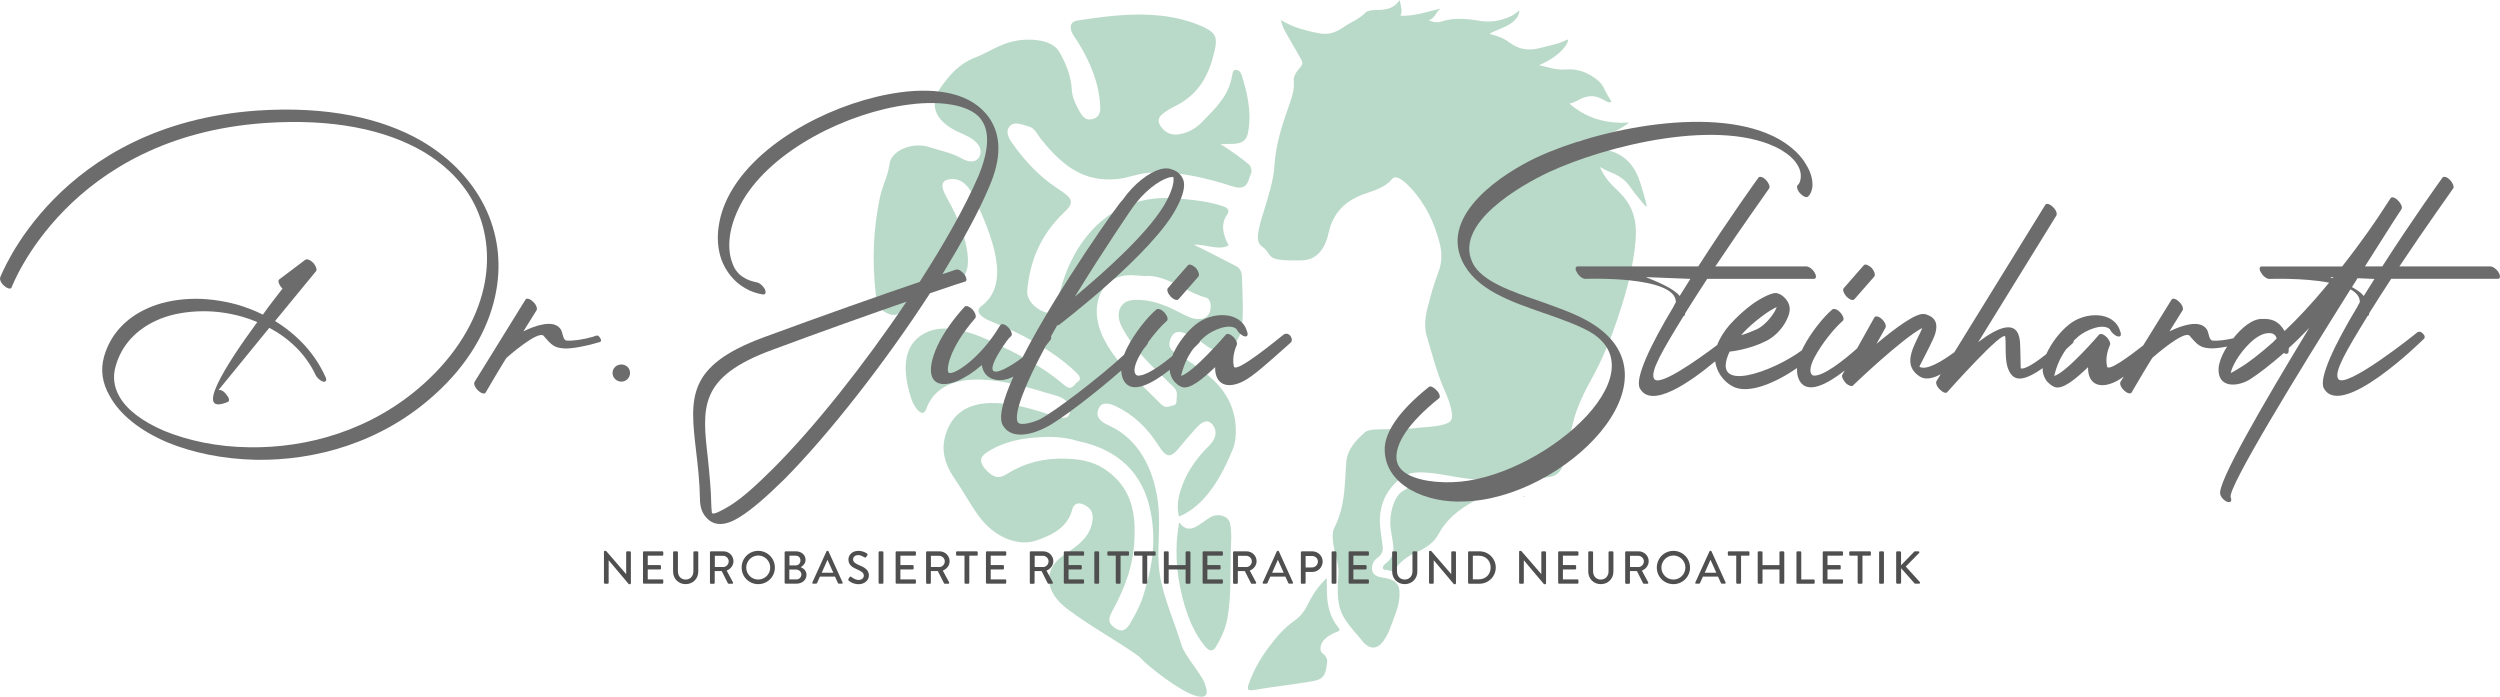 <?xml version="1.0" encoding="UTF-8"?>
<!-- Generator: Adobe Illustrator 28.0.0, SVG Export Plug-In . SVG Version: 6.00 Build 0)  -->
<svg xmlns="http://www.w3.org/2000/svg" xmlns:xlink="http://www.w3.org/1999/xlink" version="1.1" id="Ebene_1" x="0px" y="0px" viewBox="0 0 4252 1184.7" style="enable-background:new 0 0 4252 1184.7;" xml:space="preserve">
<style type="text/css">
	.st0{fill:#BADAC9;}
	.st1{fill:#6C6C6C;}
	.st2{fill:#504F4F;}
</style>
<g>
	<g>
		<g>
			<g>
				<path class="st0" d="M2075.8,245.2c9.1-0.4,15.4-0.3,21.3-0.5c12.5-0.5,22-4.1,24.9-16.2c6.2-25.9,3-57.5-7.4-91.6      c-2-6.4-3-15.5-10.4-17.8c-6.1-2-7.8,4-8.6,9.2c-5.6,34.5-27.3,54.6-50.4,78.5c-9.4,9.7-21.6,18.1-37.6,21.2      c-11.6,2.3-23.8,0.4-32.9-12.4c-9.4-13.2-0.8-19.6,7.3-25.4c4.2-3,8.7-5.8,13.4-8c44.7-21.1,61.4-56,70.6-96.7      c5.5-24.7,1-32.2-31.3-44.7c-66.8-25.8-143.7-14.8-202.3-5.9c-11.3,1.7-13.5,9.8-9.6,19.5c2.4,5.8,6.9,11.4,10.6,17.3      c20.9,33.7,36.4,70.6,37.9,111.2c0.5,13.7-6.6,19.2-17,20.2c-10.8,1.1-15.9-9.2-20.9-18.7c-5.6-10.6-10-20.7-10.5-31.9      c-1-22.6-9.7-43.9-20.7-63.4c-8.4-15.1-28.3-21.9-53.6-21.7c-41.1,0.4-62.6,20.1-90.6,30.7c-26,9.9-42.7,29-57.5,49.9      c-20.4,28.7-12.3,56.9,29.3,76.4c5.9,2.8,12.1,5.2,17.9,8.4c14.5,8,23.3,19.1,19,31.3c-4.2,12-16.8,13.5-31.5,5.2      c-18.1-10.2-36.5-13-54.2-19c-28.8-9.8-65.3,5.9-68,28c-2.5,20.6-12.2,37.6-16.3,56.7c-11.5,54.6-13.6,108.5-7.3,164      c1.4,12.6,1.9,25.4,19.2,33.6c17.5,8.4,22.1-2.1,30-9.6c17.8-16.8,39.6-30.4,71-35.4c25.5-4.1,37.8-20.9,36.6-47.5      c-1.5-32.1-15.3-67.3-34.4-101.2c-8.8-15.7-15.1-30,1.2-33.7c18-4.1,33.2,7.9,42.5,27.6c34.7,73.9,63.8,150.7,13.3,188.1      c-9.5,7-4.3,17.3,16.3,25.5c14.1,5.6,28.4,11.8,42.2,18.5c42.6,20.7,78.6,44.7,103.7,69.2c6.9,6.8,7.7,11.8,1.6,15.6      c-6.2,3.8-9.2,16.8-22.9,4.9c-33.3-28.9-76.5-52.1-126.5-75.3c-43.6-20.2-79.5-25.4-103.4-15.8c-41.8,16.7-47.8,58.7-30.1,114      c3,9.4,9.1,19.6,15.3,23.4c8.3,5,9.7-4.9,12.2-10.4c27.2-59.7,109.1-51.8,199.9-23.1c17.9,5.7,41.3,7.6,42.6,29.4      c1.2,21.8-21.5,12.9-39.4,6.8c-82.1-27.6-147.7-28.2-169.7,28.9c-9,23.2-9.6,49,13.4,82.2c14,20.2,25.5,41.9,39.6,61.6      c29,40.4,70.1,52.2,96.9,43.6c30.8-9.9,55.7-24.2,63-53c2.4-9.6,9.4-13.8,20.6-8.3c11.2,5.4,15.4,13.5,14.2,25      c-3.3,30.6-26.2,44.8-50.4,61.5c-33.6,23.3-31.7,61.2,7.1,90.4c41.5,31.2,81.1,51.9,119.5,79c5.1,3.6,9.5,9.2,14.3,13.4      c22.9,19.9,71.5,56.7,93.7,57.1c10.5,0.2,12.9-6.6,5.9-24.2c-6.1-15.3-33.6-46.5-38.6-62.8c-15.5-50.7-36.6-93-39.2-139.6      c-2-36.6,3.9-70.7-1.8-109c-7.6-51.1-30.9-102.2-82.7-125.7c-14.7-6.7-23.1-14.5-17.9-28.1c5-12.9,18.1-10,29.3-4.8      c29.9,14.1,53.6,36.6,72.3,66.1c13.8,21.7,20.7,23,35.7,4.7c9.3-11.3,19-22.8,29.4-34.1c8.2-9,19.3-16.9,28.3-4.1      c8.1,11.4,4,23.9-6.4,34.2c-20.2,20-36.5,42-46.1,68.3c-5.6,15.5-10.3,31.2-5.6,52.6c41.8-17,69.9-61.4,91.4-113.8      c4.5-10.9,5.9-24.5,5.4-36.2c-1.7-36.9-17.7-64.7-43.9-87.3c-19.3-16.5-39.5-29.6-60.8-42.4c-9.4-5.6-9.7-14.4-6.3-22.9      c3.4-8.4,9.3-13.5,19.9-10.6c16.6,4.6,29.7,14.5,43,24.1c22.7,16.3,48.9,3,56.9-25.5c5.2-18.5,2.4-69.4,1.5-95.1      c-0.3-7-4-13.4-9.7-16.2c0,0-0.1,0-0.1,0c-21.4-10.6-44.8-23.5-72-36.4c21.6-1.1,41.5,10.5,59.3,1.1c-9.9-18.1-14-36.6-2.5-52.4      c4-5.4,2.5-10.8-6-13.8c-23.9-8.4-52.1-11.4-79.6-13.7c-113.6-9.7-183.6,73.5-203.6,180c-2.5,13.1-11,19.4-27.6,10.6      c-14.3-7.7-24.5-20.1-23.3-33.8c4.6-50.3,22.2-94.1,62.1-132.3c18.1-17.3,17-23.5-9.7-40.8c-32.2-20.9-57.6-48.7-78.5-78.5      c-7.6-10.8-10.9-21.5-2.5-29.1c8-7.3,21-1.2,31.6,1.7c9.9,2.7,13.8,13,19.7,20.4c41.4,52.1,77.2,73,128.2,69.1      c18.4-1.4,34.7-8.8,53.2-10.6c44-4.3,89.6,6.5,126.4,17c21.5,6.1,40.6,17.6,46.9-7.8c0.1-0.6,2-5.2,3.4-8.9      c1.4-3.7,0.3-10.2-2.8-13.9c-0.1-0.2-0.2-0.3-0.3-0.3C2112,269.4,2095.5,257.4,2075.8,245.2z M1957,870.4      c10.9,56.2,0.5,100.7-12.7,143.3c-5.2,16.9-13.3,31.4-22.2,46.6c-5.7,9.6-12.8,17.2-26.7,7.2c-13.1-9.4-9-18.3-2.8-29.7      c21.9-40.4,35.8-77.8,37.1-126c1.1-40-5.4-77.4-40.9-106.6c-22.7-18.7-45.9-24-74.8-25.1c-38.5-1.5-71.8,7.6-99.5,24.9      c-10.1,6.4-20.4,12.1-36.6-4.9c-15.7-16.4-8.7-24.6,0.7-30.8c20-13.3,44.6-21.1,72.3-24.2c27.6-3.1,56.3-3.4,82.6,5.1      C1901.4,764.3,1944.2,804.3,1957,870.4z M1928.3,468.2c4.8,0.3,9.7,0.7,17.8,1.3c37-3.5,69.8,27.4,104.5,36.5      c7.7,2,9.3,11,8.2,19.5c-1.5,10.6-7.5,16-16.8,17c-13.3,1.4-24.9-5.4-36.8-11.6c-24.2-12.6-50.1-22.7-78-20.7      c-22.8,1.6-30.9,23.3-19.3,45.5c21.8,41.8,52.3,67.3,81.7,96.4c5.9,5.9,13.4,10.3,11.9,21.5c-0.9,6.5,1.5,15.1-6.8,16.2      c-6.2,0.8-11.8,5.7-19.8-2.2c-23-22.8-45.8-44.8-67.4-67.9c-12.1-13-22.2-27.6-30.8-44.9      C1850.3,521.7,1871.2,464.6,1928.3,468.2z"></path>
				<path class="st0" d="M2090.9,886.9c-5-11-21.4-13.9-32.7-7c-7.1,4.3-13.4,9.4-20,13.6c-10.6,6.7-21.1,9.9-32.8-5      c-7.2,41.7-5.9,82.3,5.8,128.1c7.7,30.3,19.4,60.4,38.8,83.4c6.9,8.1,13.1,8.4,18.1,0c8.3-14,16.1-29.7,19.4-48      c6.7-37.3,4.8-74.5,5.8-111.8C2093.6,928.9,2095.9,897.9,2090.9,886.9z"></path>
			</g>
		</g>
	</g>
	<g>
		<g>
			<g>
				<path class="st0" d="M2594,845.2c-0.4-0.4-0.7-0.9-1.1-1.3c-1.3,0-2.7,0-4.1,0C2590.2,844.4,2591.9,845,2594,845.2z"></path>
				<path class="st0" d="M2308.8,1106c0,0.1,0,0.3,0,0.4c0.2,0,0.3,0,0.4,0c0-0.1,0-0.2-0.1-0.4      C2309,1106.1,2308.9,1106,2308.8,1106z"></path>
				<path class="st0" d="M2178.4,34.1c11,6.4,21.8,11.4,33.6,14.9c10.8,3.2,22,5.9,33.6,7.9c14.3,2.5,27.3-2.2,38.5-10.1      c12.4-8.8,27.3-13.9,37.9-25c3.6-3.8,9.3-4.2,14.6-4.7c1.1-0.1,2.2-0.2,3.3-0.2c16.2,0.2,31.2-1.8,40.5-16.9      c2.5,10.2,5.2,18.7,1.5,26.8c24.9,0.9,46.4-7.3,68.6-12.3c-8.5,5-9.3,17.2-20.7,19.8c7.9,3.8,15.4,4.5,21.8,2.3      c20.1-6.7,41.9-5.1,65-1.2c18.1,3,36.6,0.5,54.3-8.5c4.6-2.3,8.7-5.6,13.5-9.1c-0.7,8.1-4.9,14.1-11.1,19.3      c-7.6,6.4-16.7,9.8-25.4,13.5c-4.8,2-9.7,3.8-14.6,7c3.5,1,6.4,1.8,9.3,2.6c9.4,2.7,17.8,6.8,25,12.2      c14.7,11.1,31.1,14.7,51.3,9.3c15.1-4.1,30.2-6.3,45.4-13.7c3.3-1.6,3.2-0.1,2.3,2.6c-2.1,5.8-6,10.7-10.4,15.2      c-9.3,9.5-19.9,16.2-31,21.6c-2,1-4.1,2-7.3,3.5c15.6,3.5,29.1,8.6,44.7,7.3c23.3-1.9,40.1,6.5,55,18.5c4.6,3.7,8.2,8.3,10.8,14      c3.5,7.7,7.9,14.7,12.3,21.9c-3,2.2-5,1.6-6.8,0.7c-4.6-2.3-9-4.8-13.7-6.9c-10.4-4.5-22.1-3.7-34.9,3.4c-4.8,2.7-9.6,5-16,6.5      c28.5,24.2,60.4,34.5,101.7,32.1c-29.6,22.6-58.3,27.9-87.3,31.4c0.7,3.5,3.3,4.2,5.6,5.2c9.1,3.8,19.3,4.8,29,7.1      c8.4,2,17.3,3.3,25.4,6.2c22.9,8.2,38.1,26.5,46.2,52.9c3.9,12.9,8.1,25.8,11.1,39.9c-3.1-0.6-4.4-2.7-5.9-4.5      c-8-9.9-16.2-19.3-23.1-29.5c-9.1-13.3-21.9-20-35.4-25.3c-5-2-9.7-4.4-15.3-7.8c3.6,9.2,8.2,15.9,13.2,22.4      c5.9,7.7,13.2,14,20.1,20.9c12.3,12.4,22.1,27.3,25.9,47.3c3.2,17.4,1.6,35.1-0.7,52.7c-5.6,41.8-17,80.2-29.6,117.4      c-11.7,34.6-25.8,68.4-44.2,101.6c-9.1,16.4-17.8,33.5-24.3,51.8c-7.2,20.4-11.2,42-15.8,62.8c-2.4,10.6-4.2,21.3-7.9,31.4      c-4.3,11.6-11.9,17.2-23.3,19.1c-39.7,6.6-80.8,6.3-126.7,3.7c-20.3-1.1-40.2-5.8-61.3-8.9c-11.6-1.7-23.4-3.1-35.2-2.7      c-11.8,0.4-21.6,3.7-29.7,10.2c-27.7,22.3-37.7,51.3-34.3,84.1c1.1,10.5,3,21,4.2,31.4c0.9,7.5-1.3,14.1-8.5,19.2      c-7.3,5.2-10.2,12.1-9.5,20.1c0.6,7.1,5.3,11.3,14.4,13.2c2.3,0.5,4.5,0.8,6.8,1.2c16,2.5,24.2,9.4,25.2,21.2      c1.6,17.7-4.2,34.3-10.8,51.3c-3.6,9.2-6.5,18.8-11.9,27.9c-2.6,4.5-5.5,8.9-9.6,12.7c-7.1,6.7-15.6,7.1-23.6,1.2      c-1.4-1-2.9-2-3.9-3.2c-11.7-14.4-25.2-28.1-34.5-43.7c-9.3-15.5-10.5-32.1-10.6-48.7c-0.1-15.1,3.1-30-0.6-45.2      c-2.9-12-6.5-24-7.5-36.2c-0.6-7.8-1.3-15.5,2.3-22.5c13.5-26,17-54.2,18.6-83.9c0.5-9.2,1-18.5,1.7-27.8      c1.7-21,15.2-36,30.9-50c4.9-4.4,12.2-5.3,19.4-5.6c23-0.8,46.1,0.1,67.9-2.4c15.6-1.8,31.4-1.9,45.8-5.5c3.1-0.8,6.1-2,8.9-3.3      c5.7-2.7,7.8-7.7,6.9-15c-1.6-14-6.8-27.5-12.8-41c-13.1-29.1-22.1-65.2-29.7-90.1c-5.7-18.5-2.6-36.7,2.2-54.5      c4.9-18.7,10-37.2,16.9-54.9c6.5-16.6,6.8-33,2.5-50c-8.9-34.4-23.5-66.6-49.8-94.6c-5.7-6-11.5-11.9-19.3-15.8      c-4.4-2.2-8.8-2.6-11.8,1.1c-12,14.5-30.5,19.6-48.4,25.9c-32,11.4-51.9,32.7-59.1,63.6c-2.3,10.1-5.1,20.1-11,29.1      c-8,12.3-19.3,19.5-35.2,19.8c-13.7,0.2-27.3,0.5-40.4-1.5c-6.9-1-12.2-4-15.7-9.5c-2.9-4.5-6-8.8-10.5-11.8      c-7.5-5-8.6-12.4-7.8-20.7c1.4-13.7,5.9-27.1,10-40.4c7.8-25.9,16.5-52,18.1-78.5c2.2-36.8,14.3-71.8,26.7-106.9      c4-11.5,7.1-23,6-35.1c-0.8-8.2,3.5-14.9,8.8-21.1c6.8-7.9,7.4-9.6,2.7-18.2c-7.5-13.6-15.5-26.7-22.9-39.9      C2184.6,51.6,2180.8,44.1,2178.4,34.1z"></path>
				<path class="st0" d="M2534.5,831.2c-9.5,7.7-18.1,14.6-27.1,21.1c-25.8,13.5-47.7,31.5-60.8,56.1c-7.2,13.5-20,23.2-36.8,30.5      c-16,6.9-28.7,16.7-37.4,29.6c-1.9,2.9-4.2,3.4-8.2,2.2c-2.2-0.7-4.5-1.3-6.7-1.4c-6.7-0.4-6.2-3.2-4.7-6.5      c0.8-1.9,2.5-3.4,4.3-4.8c11.3-8.2,13.9-18.9,12.5-30.9c-1.4-12.7-4.9-25.5-5-38.3c0-13.2,2.7-25.9,8.2-37.9      c3.1-6.8,7.5-12.8,15.1-16.9c5.6-2.9,10.6-6.6,14.2-11.1c3.1-3.8,7.6-4.8,12.9-4.9c14-0.4,27.9,2.6,41.5,3.9      c25.2,2.4,49.2,7.1,72.7,8.8C2530.5,830.8,2531.9,831,2534.5,831.2z"></path>
				<path class="st0" d="M2256.5,983.1c0.5,12.1-0.1,23,0.8,34c1.5,18,6.7,35.1,19.2,50.5c2.9,3.6,2.4,5.2-2.4,7      c-7.1,2.6-13.6,6-19,10.6c-5.3,4.4-8.4,9.7-9.1,15.8c-0.5,4.2,0.3,8.1,4.4,11.1c5.8,4.3,7.8,9.7,6.6,16.1      c-0.6,3-0.7,6.1-1.4,9.2c-3.4,14.9-8.3,18.9-26.5,21.8c-22.1,3.5-43.6,6.8-64.2,9.3c-10.7,1.3-20.9,3.5-31,4.9      c-12.2,1.7-13.6-0.2-9.6-11.4c8-22.4,19.8-43,34.5-62.4c12.4-16.4,25.5-32,43.4-44.4c11.3-7.9,18-18.7,23.5-29.7      C2233.1,1010,2243,996.2,2256.5,983.1z"></path>
			</g>
		</g>
	</g>
</g>
<g>
	<path class="st1" d="M828.3,359.7c-21.2-47.3-58.8-89.2-111.6-120.1c-67.3-38.8-160.2-59.4-278.4-51.6   C97.3,211.6,0.9,471.3,0.3,471.9c-1.2,3.6,1.8,10.3,7.3,14.6c5.5,4.8,10.9,5.5,12.1,2.4c0.6-1.2,95.8-256.6,431.3-279.7   c115.3-7.9,204.4,11.5,267.5,47.9c44.3,26.1,75.2,60.1,92.2,98.3c18.2,40.6,22.4,86.8,12.1,133.5   c-12.7,56.4-46.1,113.4-101.3,163.2C633,732.1,522,762.5,423.1,760.7c-54-0.6-103.7-11.5-143.8-27.9c-37-15.8-64.3-36.4-76.4-58.8   c-9.1-15.8-11.5-33.4-6.1-51.6c10.3-36.4,35.8-61.9,68.5-77c20.6-9.7,44.9-14.6,70.4-15.8c24.9-1.2,51,1.8,76.4,9.1   c8.5,2.4,17,5.5,25.5,9.1c-55.2,75.2-108,159.6-50.4,135.9c3.6-1.2,3-6.7-1.8-12.1c-4.2-6.1-10.3-9.7-14-7.9   c0,0,44.3-54,86.7-106.2c34,18.2,61.9,44.9,78.3,79.5c2.4,5.5,8.5,10.9,13.3,12.1c4.8,1.2,6.7-3,3.6-8.5   c-18.2-40.6-49.1-72.2-85.5-94.6l69.8-84.9c1.8-2.4,0-8.5-4.2-13.3c-4.9-5.5-10.9-7.9-14-6.1l-44.3,33.4c-3,1.8-1.2,7.9,3,13.3   c1.2,0.6,1.8,1.8,2.4,2.4c-10.3,13.3-21.8,27.9-33.4,44.3c-14.6-7.3-29.1-12.7-43.7-17c-26.7-7.3-54.6-10.9-80.7-9.7   c-26.7,1.2-52.2,6.7-74,17c-34,15.8-60.7,42.5-71.6,80.7c-6.7,23-3,45.5,9.1,66.7c17.6,32.8,52.8,60.1,98.3,79.5   c42.5,17.6,94.6,28.5,150.4,29.7c100.7,1.8,214.1-29.1,303.9-110.4c56.4-50.4,90.4-109.2,103.1-166.8   C853.2,454.9,848.3,404.6,828.3,359.7z"></path>
	<path class="st1" d="M1009.1,572.6c-16.4,4.8-33.4,7.3-44.9,6.7c-7.9-0.6-6.1-14.6-11.5-20.6c-12.1-15.2-41.2-5.5-62.5,4.8   l22.4-35.8c1.8-3-0.6-9.7-6.1-14.6c-4.9-4.9-10.9-6.7-12.7-3.6l-86.7,140.1c-1.8,3,0.6,9.7,6.1,14.6c4.8,4.8,10.9,6.7,12.7,3.6   c3-5.5,34.6-58.8,35.8-59.4c0,0,54-47.9,63.1-37c13.3,15.8,18.2,20,34,21.2c12.7,1.2,41.9-4.8,59.4-10.3c3.6-0.6,6.1-2.4,1.8-8.5   C1016.4,568.4,1012.7,571.4,1009.1,572.6z"></path>
	<path class="st1" d="M1057,619.9c-8.5,0-15.2,6.1-15.2,14.6c0,7.9,6.7,14.6,15.2,14.6c7.9,0,14.6-6.7,14.6-14.6   C1071.6,626,1064.9,619.9,1057,619.9z"></path>
	<path class="st1" d="M1640,466.4c-4.3-5.5-10.3-9.1-14-7.9l-23.1,7.9c32.8-54,61.3-105,79.5-148.6c21.8-49.7,19.4-87.4,1.8-114.7   c-14.6-22.4-37.6-37-66.1-43.7c-24.9-6.1-55.2-6.7-86.7-2.4c-104.9,14-234.8,78.3-286.9,166.8c-11.5,19.4-18.8,39.4-21.8,58.8   c-3.6,21.2-1.8,41.2,4.2,58.8c7.9,20.6,21.2,37.6,40,48.5c9.1,5.5,19.4,9.1,30.3,10.9c4.9,0.6,6.1-3,3.6-9.1   c-3-5.5-9.1-10.9-14-11.5c-8.5-1.8-15.8-4.3-21.2-7.9c-9.7-5.5-16.4-14-20-24.9c-5.5-14-6.7-31.6-3.6-49.8s10.3-37,21.2-56.4   c51-86.8,178.3-149.8,281.5-163.2c30.9-4.2,59.5-3.6,82.5,1.8c20,4.8,35.2,13.3,42.5,24.9c13.3,19.4,12.7,51-6.1,95.8   c-22.4,51.6-57.6,114-99.5,179c-62.5,21.2-164.4,57-266.3,94.6c-130.4,48.5-124.4,102.5-114,192.3c3,24.9,6.1,52.2,6.7,82.5   c0,13.4,3.6,23.7,10.9,31.5c13.3,15.2,33.4,14,57-1.2c20.6-12.7,46.1-35.2,75.2-63.7c75.8-76.4,172.3-199.6,248.1-316.7   c37-12.7,59.4-20,60.1-20C1644.8,478,1644.2,471.9,1640,466.4z M1315.4,796.4c-28.5,28.5-53.4,51-74,63.7   c-17,10.3-27.9,15.2-30.3,12.7c-0.6-0.6-0.6-4.2-1.2-10.9c-0.6-31.5-3.6-58.8-6.1-83.7c-9.7-85.5-15.8-137.1,109.8-183.2   c83.1-30.9,166.8-60.7,228.1-81.9C1470.1,619.9,1384.6,727.3,1315.4,796.4z"></path>
	<path class="st1" d="M1991.2,504.6c4.8,4.9,10.9,7.3,13.3,4.3l34-38.8c1.8-3,0-9.1-4.8-14.6c-5.5-4.8-10.9-7.3-13.4-4.2l-34,38.8   C1983.9,493.1,1986.3,499.2,1991.2,504.6z"></path>
	<path class="st1" d="M2181,570.8c-1.2,0.6-80.1,66.7-82.5,52.2c-3.6-17,3.6-32.8,4.8-35.8c1.8-3-0.6-8.5-4.8-13.4   c-5.5-5.5-10.9-7.3-13.4-4.8c0,0-55.2,64.3-76.4,70.4c4.3-17.8,11-33.1,21.1-46.6c5.3-5.3,8.5-8.6,8.6-8.6c1.3-1.3,2.6-2.5,2.6-4.2   c3-2.9,6.1-5.8,9.5-8.6c10.9-9.1,40.6-23,52.8-11.5c2.4,5.5,8.5,10.9,13.4,12.1c4.8,1.2,6.7-2.4,4.2-8.5   c-10.3-35.2-60.1-34-87.4-11.5c-15.8,12.7-29.7,31.5-37.6,48.5c-0.8,1.7-1.5,3.4-2.1,5c-20.8,17.2-46.4,35.1-59.7,33.2   c-6.1-3-6.7-12.7,1.8-29.7c2.7-5.2,5.8-10.4,9.1-15.5c3.2-3.6,5.8-6.9,7.3-9.4c0.3-0.4,0.2-0.9,0.1-1.5   c11.2-15.6,23.4-29.2,32-36.7c3-2.4,1.2-8.5-3.6-14c-4.9-5.5-10.9-7.9-14-5.5c-14,11.5-36.4,38.8-49.7,64.9c-2,4-3.7,8-5.2,11.9   c-40.9,37.9-116.9,96.1-143.4,110c-6.1,3-32.2,12.7-37.6,4.8c-7.2-15.3,14.2-67.4,47.6-129.5c2.2-2.8,4.4-5.6,6.4-8.2   c1.9-2,4.2-4.7,2.6-8.2c3.5-6.3,7.1-12.7,10.8-19.1c1.2,0.6,1.8,0,2.4,0c0.6-0.6,162.6-123.7,201.4-201.4   c10.9-20.6,13.4-35.2,10.9-44.3c-3-9.7-10.3-16.4-20.6-19.4c-6.1-2.4-12.7-1.8-19.4,0c-18.8,5.5-44.3,24.3-63.7,52.2   c-3.7,0.8-111.8,153.6-170.2,267.8c-10.3,7.9-21.1,14.8-31.2,19.7c-45.5,21.8,0-42.5,7.9-52.2c3-2.4,4.2-4.2,4.2-4.2   c2.4-2.4,0-9.1-4.8-14c-4.9-5.5-10.9-7.3-13.3-4.8l-1.8,2.4c-32.8,55.2-79.5,84.9-86.7,78.9c-4.2-3.6-0.6-40,45.5-92.8   c1.8-3,0-9.1-4.8-14.6c-4.9-4.8-10.9-7.3-13.3-4.8c-15.8,17-35.8,43.1-46.7,67.3c-33.4,74,15.8,83.7,75.8,32.1   c3.6,26.1,30.3,30.9,51.6,20.6c0.7-0.3,1.4-0.8,2.2-1.2c-17.9,39.8-26.5,71.4-17.3,84.3c15.2,24.3,51.6,13.4,73.4,1.8   c23.1-11.6,83.9-58.2,127.2-96.3c0.2,6.3,1.5,12.2,4.4,17.4c13.8,24,48.4,4.9,78.1-18.5c0.3,6.9,2.7,13.5,7.5,19.7   c3.6,3.6,7.3,7.3,12.1,9.1c13.4,6.1,35.8-12.7,57.6-33.4c-0.6,29.7,20.6,38.2,48.5,23.7c16.4-8.5,40-29.7,80.1-65.5   c2.4-2.4,3-7.3-1.8-12.7C2188.3,565.3,2183.5,568.4,2181,570.8z M1926.3,353c19.4-27.3,43.7-45.5,61.3-51c3-0.6,6.1-1.2,7.9-1.2   c1.8,7.9-1.2,20.6-10.3,38.8c-26.1,51.6-106.8,123.1-157.1,165C1877.1,424.6,1926.3,353,1926.3,353z"></path>
	<path class="st1" d="M2700.3,545.9c-23.7-13.4-52.2-23.1-80.7-33.4c-49.7-17-100.7-34.6-115.3-66.1   c-31.5-66.7,83.1-131.6,129.8-153.5c97.7-45.5,294.8-94.6,394.9-38.2c14,8.5,23.1,17,27.9,25.5c5.5,8.5,6.7,17,5.5,24.3   c-0.6,4.3-2.4,8.5-4.9,10.3c-2.4,2.4-0.6,9.1,4.2,14c4.9,5.5,10.9,7.9,13.4,5.5c3.6-3,6.1-8.5,7.3-15.2   c1.2-10.3-1.2-24.3-10.3-38.8c-8.5-15.2-23.7-30.3-45.5-43.1c-106.8-60.7-308.2-18.2-412.5,30.3c-58.2,27.3-164.4,96.5-127.4,175.9   c23,49.1,81.9,69.2,139.5,89.2c27.9,9.7,55.2,19.4,76.4,30.9c126.8,71.6-85.5,253-232.9,256.6c-26.7,1.2-94-3-94.6-41.9   c-0.6-24.9,20-58.8,72.2-100.7c3-1.8,1.2-8.5-3.6-13.3c-4.9-5.5-10.9-8.5-13.4-6.1c-54,43.1-75.8,79.5-75.2,107.4   c1.2,61.3,72.8,90.4,134.1,87.4C2657.9,849.8,2872,642.4,2700.3,545.9z"></path>
	<path class="st1" d="M3154,508.9l34-38.8c1.8-3,0-9.1-4.8-14.6c-5.5-4.8-10.9-7.3-13.4-4.2l-34,38.8c-2.4,3,0,9.1,4.9,14.6   C3145.6,509.5,3151.6,511.9,3154,508.9z"></path>
	<path class="st1" d="M4249.6,463.4c-3-5.5-9.7-10.3-14-10.3h-154.7c47.3-71,91.6-132.2,91.6-132.9c1.8-2.4-0.6-9.1-5.5-14   c-4.8-5.5-10.9-6.7-12.7-4.2c-0.6,0.6-51.6,71.6-102.5,151.1h-29.5c19.9-31.5,36.6-57.9,47.7-75.2c9.7-14.6,14.6-22.4,14.6-22.4   c1.8-3.6-1.2-9.7-6.1-14.6c-5.5-5.5-10.9-6.7-12.7-3.6l-12.7,19.4c-12.8,19.8-36.3,54.2-69.6,96.5h-136.7c-4.2,0-4.9,4.9-1.2,10.3   c3,6.1,9.7,10.9,14,10.9c0,0,57-2.2,101.7,6.3c-2.8,3.4-5.4,6.6-8.3,10.1c-21.8,26.1-44.9,51-67.3,72.2c-6.1-9.1-13.3-21.2-37-20.6   c-18.2-0.9-36.8,16-50.3,33c-13,3-25.5,4.5-34.6,4c-7.9-0.6-6.1-14.6-11.5-20.6c-12.1-15.2-41.3-5.5-62.5,4.8l22.4-35.8   c1.8-3-0.6-9.7-6.1-14.6c-4.8-4.9-10.9-6.7-12.7-3.6l-48.3,78c-23.9,18.7-59.9,45.3-61.5,35.5c-3.6-17,3.6-32.8,4.8-35.8   c1.8-3-0.6-8.5-4.8-13.4c-5.5-5.5-10.9-7.3-13.4-4.8c0,0-55.2,64.3-76.4,70.4c4.1-17.3,10.7-32.3,20.4-45.6   c3.6-3.2,7.3-6.6,11.2-10.2c1.1-1.1,1.5-2.5,1.5-4.2c2.8-2.7,5.7-5.3,8.8-7.9c10.9-9.1,40.6-23,52.8-11.5   c2.4,5.5,8.5,10.9,13.4,12.1c4.8,1.2,6.7-2.4,4.2-8.5c-10.3-35.2-60.1-34-87.4-11.5c-15.8,12.7-29.7,31.5-37.6,48.5   c-0.2,0.5-0.4,1-0.6,1.5c-29.8,23.9-41.8,26.3-43.7,24c0,0-0.6-39.4-1.2-44.9c-3.6-40-37.6-24.9-71,0.6l132.9-215.4   c1.8-3-0.6-9.7-6.1-14.6c-4.9-4.9-10.9-6.7-12.7-3.6L3324,599c-20.7,15.2-48.1,32.1-59.6,24.6c0,0,9.1-17.6,17-33.4   c4.2-9.1,8.5-17,10.3-23.7c4.2-15.2,1.2-26.7-17-32.2h-1.2c-13.3-3.6-49.1,23-81.9,50.4l15.2-27.3c1.8-3-0.6-9.7-6.1-14.6   c-4.9-4.8-10.9-6.1-12.7-3l-29.5,52.8c-21.7,19.3-58,48.6-74.8,46.1c-6.1-3-6.7-12.7,1.8-29.7c13.3-25.5,35.2-51.6,48.5-63.1   c3-2.4,1.2-8.5-3.6-14c-4.9-5.5-10.9-7.9-14-5.5c-14,11.5-36.4,38.8-49.7,64.9c-0.7,1.5-1.4,3-2.1,4.5   c-47.1,35.3-157.6,76.8-122.9,2.2c1.8,0,34-3.6,62.5-18.2c14.6-7.3,26.7-20.6,33.4-33.4c3-6.1,5.5-11.5,6.1-17   c1.2-7.3-1.2-15.2-7.3-21.8c-4.2-4.8-9.1-7.9-14.6-9.1c-6.7-1.2-23.1,6.1-40.6,18.2c-13.4,9.7-27.3,22.4-39.4,35.8   c-9.3,10.7-16.7,22.4-21.1,34.2c-36.8,27.8-99.8,71.9-107.5,57.4c-6.7-12.1,13.4-46.7,50.4-106.8c1.2,0,2.4-1.2,2.4-3.6v-0.6   c12.1-19.4,24.9-39.4,37.6-58.8h181.4c4.2,0,4.9-4.9,1.2-10.9c-3-5.5-9.7-10.3-14-10.3h-154.7c47.3-71,91.6-132.2,91.6-132.9   c1.8-2.4-0.6-9.1-5.5-14c-4.8-5.5-10.9-6.7-12.7-4.2c-0.6,0.6-51.6,71.6-102.5,151.1h-205c-4.2,0-4.9,4.9-1.2,10.3   c3,6.1,9.7,10.9,14,10.9c0,0,155.3-6.1,154.1,40c0,0-4.2,6.7-3.6,6.7c-38.8,64.3-66.7,122.5-57.6,139.5   c19.4,35.6,84.8-9.9,128.1-46c2.3,17.6,13.4,33.6,29,42.3c26.6,15.1,74.5-6,110.3-30.9c-0.5,8,0.7,15.4,4.3,21.8   c13.6,23.7,47.4,5.4,76.8-17.6l-4.1,7.2c-1.8,3,1.2,9.1,6.1,14.6c4.8,4.2,10.3,6.1,12.1,3.6c2.4-2.4,83.1-79.5,117.7-97.7   c-1.8,4.8-4.2,9.7-6.7,14.6c-11.5,23.7-24.9,50.3,2.4,67.9c9.6,6.3,22.5,3.3,35.7-3.8l-7.2,11.7c-1.8,3,0.6,9.7,6.1,14.6   c4.8,4.8,10.3,6.7,12.1,4.2c0.6-0.6,97.1-109.2,98.9-94c1.8,21.2-3,49.7,11.5,65.5c9.2,9.6,25.1,6.7,52.1-12.4   c-0.4,8,1.9,15.6,7.4,22.7c3.6,3.6,7.3,7.3,12.1,9.1c13.4,6.1,35.8-12.7,57.6-33.4c-0.6,29.7,20.6,38.2,48.5,23.7   c3.6-1.9,7.7-4.5,12.2-7.7l-5.5,8.9c-1.8,3,0.6,9.7,6.1,14.6c4.9,4.8,10.9,6.7,12.7,3.6c3-5.5,34.6-58.8,35.8-59.4   c0,0,54-47.9,63.1-37c13.3,15.8,18.2,20,34,21.2c6.7,0.6,18-0.8,29.7-3c-1.1,1.7-2.1,3.3-3.1,4.8c-6.7,11.5-10.9,23.1-11.5,32.2   c-1.8,34.6,32.8,31.6,53.4,18.8c15.2-9.7,34.6-24.9,56.4-43.7l0.6-1.2c4.3,2.4,7.9,1.8,8.5-1.2c0-0.6,0.6-3,0.6-7.3   c11.5-10.3,23-21.8,34.6-34c-77.6,128-158.3,266.3-151.1,283.3c1.8,6.1,7.9,11.5,12.7,12.7c4.9,1.2,7.3-1.8,4.9-7.9   c-6.3-14.9,115.9-213.9,203.7-353.8c10,5.5,16.2,12.7,15.9,22c0,0-4.2,6.7-3.6,6.7c-38.8,64.3-66.7,122.5-57.6,139.5   c29.7,54.6,167.4-81.3,168-81.9c2.4-1.8,6.1-4.9,1.2-10.3c-4.8-5.5-8.5-4.2-10.9-2.4c0,0.6-123.2,98.9-134.1,78.3   c-6.7-12.1,13.4-46.7,50.4-106.8c1.2,0,2.4-1.2,2.4-3.6v-0.6c12.1-19.4,24.9-39.4,37.6-58.8h181.4   C4252.6,474.3,4253.2,469.5,4249.6,463.4z M2799.2,471.3l75.8,3c-6.1,9.7-12.1,19.4-18.2,29.1   C2847.1,490.7,2817.4,478.6,2799.2,471.3z M2998.2,536.8c9.1-6.7,17-11.5,23.7-14.6c-1.2,2.4-1.8,4.2-3,6.7   c-6.7,11.5-17.6,24.3-30.3,30.9c-9.7,4.3-18.8,7.9-27.3,10.3C2972.1,557.4,2986,545.9,2998.2,536.8z M3865.6,582.3   c-21.2,18.8-40.6,34-55.8,43.1c-6.7,4.3-12.1,7.3-15.8,9.1c1.2-6.1,4.8-14,9.7-22.4c10.3-17,34.6-46.7,56.4-45.5   c7.9,0,10.9,4.8,12.1,9.1L3865.6,582.3z M3962.6,471.3l6.1,0.2c-0.4,0.5-0.9,1.1-1.4,1.7C3965.7,472.5,3964.1,471.9,3962.6,471.3z    M4020.3,503.4c-4-5.3-11.5-10.4-20.1-15.1c3.2-5.1,6.4-10.2,9.5-15.1l28.8,1.2C4032.4,484,4026.3,493.7,4020.3,503.4z"></path>
</g>
<g>
	<path class="st2" d="M1027.2,938.3c0-0.8,0.7-1.4,1.5-1.4h2l34.2,39.5h0.1v-37.2c0-0.8,0.6-1.5,1.5-1.5h5c0.8,0,1.5,0.7,1.5,1.5v53   c0,0.8-0.7,1.4-1.5,1.4h-2l-34.2-40.6h-0.1v38.3c0,0.8-0.6,1.5-1.5,1.5h-5c-0.8,0-1.5-0.7-1.5-1.5V938.3z"></path>
	<path class="st2" d="M1093.6,939.2c0-0.8,0.6-1.5,1.5-1.5h31.5c0.9,0,1.5,0.7,1.5,1.5v4.4c0,0.8-0.6,1.5-1.5,1.5h-24.9v16h21   c0.8,0,1.5,0.7,1.5,1.5v4.4c0,0.9-0.7,1.5-1.5,1.5h-21v16.9h24.9c0.9,0,1.5,0.7,1.5,1.5v4.3c0,0.8-0.6,1.5-1.5,1.5h-31.5   c-0.9,0-1.5-0.7-1.5-1.5V939.2z"></path>
	<path class="st2" d="M1144.7,939.2c0-0.8,0.7-1.5,1.5-1.5h5.3c0.9,0,1.5,0.7,1.5,1.5v32.5c0,7.9,5,14,13.1,14   c8.1,0,13.2-6.1,13.2-13.9v-32.6c0-0.8,0.6-1.5,1.5-1.5h5.3c0.8,0,1.5,0.7,1.5,1.5v33c0,12-9.1,21.3-21.5,21.3   c-12.4,0-21.3-9.4-21.3-21.3V939.2z"></path>
	<path class="st2" d="M1207.5,939.2c0-0.8,0.6-1.5,1.5-1.5h21.4c9.4,0,17.1,7.5,17.1,16.8c0,7.2-4.8,13.2-11.6,16l10.8,20   c0.5,1,0,2.3-1.3,2.3h-6.1c-0.6,0-1.1-0.4-1.3-0.7l-10.5-20.8h-11.9v20.1c0,0.8-0.7,1.5-1.5,1.5h-5.1c-0.9,0-1.5-0.7-1.5-1.5V939.2   z M1229.8,964.5c5.1,0,9.6-4.3,9.6-9.8c0-5.1-4.5-9.4-9.6-9.4h-14v19.1H1229.8z"></path>
	<path class="st2" d="M1289.6,936.9c15.7,0,28.3,12.7,28.3,28.4c0,15.7-12.6,28.2-28.3,28.2c-15.7,0-28.2-12.5-28.2-28.2   C1261.3,949.6,1273.8,936.9,1289.6,936.9z M1289.6,985.7c11.2,0,20.4-9.1,20.4-20.4c0-11.2-9.2-20.5-20.4-20.5   c-11.2,0-20.4,9.4-20.4,20.5C1269.2,976.6,1278.4,985.7,1289.6,985.7z"></path>
	<path class="st2" d="M1334.6,939.2c0-0.8,0.6-1.5,1.5-1.5h17.6c9.5,0,16.4,6.3,16.4,14.5c0,6.1-4.5,10.4-8.2,12.5   c4.2,1.7,9.8,5.6,9.8,12.8c0,8.8-7.2,15.2-17.2,15.2h-18.5c-0.9,0-1.5-0.7-1.5-1.5V939.2z M1354.5,985.5c4.8,0,8.5-3.7,8.5-8.6   c0-4.8-4.6-8.3-9.7-8.3h-10.8v16.8H1354.5z M1353.3,961.6c5,0,8.1-3.7,8.1-8.4c0-4.8-3.1-8.1-8.1-8.1h-10.6v16.5H1353.3z"></path>
	<path class="st2" d="M1381.6,990.7l24.1-53c0.2-0.5,0.9-0.9,1.3-0.9h0.8c0.4,0,1.1,0.4,1.3,0.9l24,53c0.5,1-0.2,2-1.3,2h-4.9   c-1,0-1.5-0.5-1.8-1.2l-4.9-10.8h-25.7c-1.6,3.6-3.2,7.2-4.8,10.8c-0.2,0.6-0.9,1.2-1.8,1.2h-5   C1381.8,992.8,1381.2,991.8,1381.6,990.7z M1417.3,974.1l-9.7-21.6h-0.4l-9.6,21.6H1417.3z"></path>
	<path class="st2" d="M1443,984.8c0.7-1,1.3-2.2,2-3.2c0.7-1,1.8-1.3,2.7-0.6c0.5,0.4,6.5,5.4,12.6,5.4c5.4,0,8.9-3.3,8.9-7.3   c0-4.7-4.1-7.7-11.9-10.9c-8-3.4-14.3-7.5-14.3-16.7c0-6.1,4.7-14.6,17.2-14.6c7.9,0,13.8,4.1,14.5,4.6c0.6,0.4,1.3,1.5,0.5,2.7   c-0.6,0.9-1.3,2-2,3c-0.6,1-1.7,1.5-2.8,0.8c-0.5-0.3-6.1-3.9-10.6-3.9c-6.6,0-8.9,4.2-8.9,7.1c0,4.5,3.5,7.2,10,9.9   c9.1,3.7,16.9,8,16.9,17.6c0,8.2-7.3,14.9-17.5,14.9c-9.6,0-15.7-5-16.9-6.2C1442.8,986.7,1442.3,986.2,1443,984.8z"></path>
	<path class="st2" d="M1494.3,939.2c0-0.8,0.7-1.5,1.5-1.5h5.2c0.8,0,1.5,0.7,1.5,1.5v52.1c0,0.8-0.7,1.5-1.5,1.5h-5.2   c-0.8,0-1.5-0.7-1.5-1.5V939.2z"></path>
	<path class="st2" d="M1523.3,939.2c0-0.8,0.6-1.5,1.5-1.5h31.5c0.9,0,1.5,0.7,1.5,1.5v4.4c0,0.8-0.6,1.5-1.5,1.5h-24.9v16h21   c0.8,0,1.5,0.7,1.5,1.5v4.4c0,0.9-0.7,1.5-1.5,1.5h-21v16.9h24.9c0.9,0,1.5,0.7,1.5,1.5v4.3c0,0.8-0.6,1.5-1.5,1.5h-31.5   c-0.9,0-1.5-0.7-1.5-1.5V939.2z"></path>
	<path class="st2" d="M1575.1,939.2c0-0.8,0.6-1.5,1.5-1.5h21.4c9.4,0,17.1,7.5,17.1,16.8c0,7.2-4.8,13.2-11.6,16l10.8,20   c0.5,1,0,2.3-1.3,2.3h-6.1c-0.6,0-1.1-0.4-1.3-0.7l-10.5-20.8h-11.9v20.1c0,0.8-0.7,1.5-1.5,1.5h-5.1c-0.9,0-1.5-0.7-1.5-1.5V939.2   z M1597.3,964.5c5.1,0,9.6-4.3,9.6-9.8c0-5.1-4.5-9.4-9.6-9.4h-14v19.1H1597.3z"></path>
	<path class="st2" d="M1640.4,945.1h-12.8c-0.9,0-1.5-0.7-1.5-1.5v-4.4c0-0.8,0.6-1.5,1.5-1.5h33.8c0.9,0,1.5,0.7,1.5,1.5v4.4   c0,0.8-0.6,1.5-1.5,1.5h-12.8v46.2c0,0.8-0.7,1.5-1.5,1.5h-5.2c-0.8,0-1.5-0.7-1.5-1.5V945.1z"></path>
	<path class="st2" d="M1676.9,939.2c0-0.8,0.6-1.5,1.5-1.5h31.5c0.9,0,1.5,0.7,1.5,1.5v4.4c0,0.8-0.6,1.5-1.5,1.5H1685v16h21   c0.8,0,1.5,0.7,1.5,1.5v4.4c0,0.9-0.7,1.5-1.5,1.5h-21v16.9h24.9c0.9,0,1.5,0.7,1.5,1.5v4.3c0,0.8-0.6,1.5-1.5,1.5h-31.5   c-0.9,0-1.5-0.7-1.5-1.5V939.2z"></path>
	<path class="st2" d="M1751.5,939.2c0-0.8,0.6-1.5,1.5-1.5h21.4c9.4,0,17.1,7.5,17.1,16.8c0,7.2-4.8,13.2-11.6,16l10.8,20   c0.5,1,0,2.3-1.3,2.3h-6.1c-0.6,0-1.1-0.4-1.3-0.7l-10.5-20.8h-11.9v20.1c0,0.8-0.7,1.5-1.5,1.5h-5.1c-0.9,0-1.5-0.7-1.5-1.5V939.2   z M1773.8,964.5c5.1,0,9.6-4.3,9.6-9.8c0-5.1-4.5-9.4-9.6-9.4h-14v19.1H1773.8z"></path>
	<path class="st2" d="M1809.3,939.2c0-0.8,0.6-1.5,1.5-1.5h31.5c0.9,0,1.5,0.7,1.5,1.5v4.4c0,0.8-0.6,1.5-1.5,1.5h-24.9v16h21   c0.8,0,1.5,0.7,1.5,1.5v4.4c0,0.9-0.7,1.5-1.5,1.5h-21v16.9h24.9c0.9,0,1.5,0.7,1.5,1.5v4.3c0,0.8-0.6,1.5-1.5,1.5h-31.5   c-0.9,0-1.5-0.7-1.5-1.5V939.2z"></path>
	<path class="st2" d="M1861.2,939.2c0-0.8,0.7-1.5,1.5-1.5h5.2c0.8,0,1.5,0.7,1.5,1.5v52.1c0,0.8-0.7,1.5-1.5,1.5h-5.2   c-0.8,0-1.5-0.7-1.5-1.5V939.2z"></path>
	<path class="st2" d="M1897.7,945.1h-12.8c-0.9,0-1.5-0.7-1.5-1.5v-4.4c0-0.8,0.6-1.5,1.5-1.5h33.8c0.9,0,1.5,0.7,1.5,1.5v4.4   c0,0.8-0.6,1.5-1.5,1.5h-12.8v46.2c0,0.8-0.7,1.5-1.5,1.5h-5.2c-0.8,0-1.5-0.7-1.5-1.5V945.1z"></path>
	<path class="st2" d="M1943,945.1h-12.8c-0.9,0-1.5-0.7-1.5-1.5v-4.4c0-0.8,0.6-1.5,1.5-1.5h33.8c0.9,0,1.5,0.7,1.5,1.5v4.4   c0,0.8-0.6,1.5-1.5,1.5h-12.8v46.2c0,0.8-0.7,1.5-1.5,1.5h-5.2c-0.8,0-1.5-0.7-1.5-1.5V945.1z"></path>
	<path class="st2" d="M1979.5,939.2c0-0.8,0.7-1.5,1.5-1.5h5.2c0.9,0,1.5,0.7,1.5,1.5v22h28.8v-22c0-0.8,0.6-1.5,1.5-1.5h5.2   c0.8,0,1.5,0.7,1.5,1.5v52.1c0,0.8-0.7,1.5-1.5,1.5h-5.2c-0.9,0-1.5-0.7-1.5-1.5v-22.7h-28.8v22.7c0,0.8-0.6,1.5-1.5,1.5h-5.2   c-0.8,0-1.5-0.7-1.5-1.5V939.2z"></path>
	<path class="st2" d="M2045.4,939.2c0-0.8,0.6-1.5,1.5-1.5h31.5c0.9,0,1.5,0.7,1.5,1.5v4.4c0,0.8-0.6,1.5-1.5,1.5h-24.9v16h21   c0.8,0,1.5,0.7,1.5,1.5v4.4c0,0.9-0.7,1.5-1.5,1.5h-21v16.9h24.9c0.9,0,1.5,0.7,1.5,1.5v4.3c0,0.8-0.6,1.5-1.5,1.5h-31.5   c-0.9,0-1.5-0.7-1.5-1.5V939.2z"></path>
	<path class="st2" d="M2097.2,939.2c0-0.8,0.6-1.5,1.5-1.5h21.4c9.4,0,17.1,7.5,17.1,16.8c0,7.2-4.8,13.2-11.6,16l10.8,20   c0.5,1,0,2.3-1.3,2.3h-6.1c-0.6,0-1.1-0.4-1.3-0.7l-10.5-20.8h-11.9v20.1c0,0.8-0.7,1.5-1.5,1.5h-5.1c-0.9,0-1.5-0.7-1.5-1.5V939.2   z M2119.5,964.5c5.1,0,9.6-4.3,9.6-9.8c0-5.1-4.5-9.4-9.6-9.4h-14v19.1H2119.5z"></path>
	<path class="st2" d="M2147.6,990.7l24.1-53c0.2-0.5,0.9-0.9,1.3-0.9h0.8c0.4,0,1.1,0.4,1.3,0.9l24,53c0.5,1-0.2,2-1.3,2h-4.9   c-1,0-1.5-0.5-1.8-1.2l-4.9-10.8h-25.7c-1.6,3.6-3.2,7.2-4.8,10.8c-0.2,0.6-0.9,1.2-1.8,1.2h-5   C2147.8,992.8,2147.2,991.8,2147.6,990.7z M2183.3,974.1l-9.7-21.6h-0.4l-9.6,21.6H2183.3z"></path>
	<path class="st2" d="M2212.6,939.2c0-0.8,0.6-1.5,1.5-1.5h17.9c9.7,0,17.6,7.9,17.6,17.4c0,9.8-8,17.7-17.6,17.7h-11.4v18.5   c0,0.8-0.7,1.5-1.5,1.5h-5.1c-0.9,0-1.5-0.7-1.5-1.5V939.2z M2231.5,965.1c5.4,0,10-4.4,10-10.1c0-5.3-4.6-9.4-10-9.4h-10.9v19.5   H2231.5z"></path>
	<path class="st2" d="M2264.8,939.2c0-0.8,0.7-1.5,1.5-1.5h5.2c0.8,0,1.5,0.7,1.5,1.5v52.1c0,0.8-0.7,1.5-1.5,1.5h-5.2   c-0.8,0-1.5-0.7-1.5-1.5V939.2z"></path>
	<path class="st2" d="M2293.7,939.2c0-0.8,0.6-1.5,1.5-1.5h31.5c0.9,0,1.5,0.7,1.5,1.5v4.4c0,0.8-0.6,1.5-1.5,1.5h-24.9v16h21   c0.8,0,1.5,0.7,1.5,1.5v4.4c0,0.9-0.7,1.5-1.5,1.5h-21v16.9h24.9c0.9,0,1.5,0.7,1.5,1.5v4.3c0,0.8-0.6,1.5-1.5,1.5h-31.5   c-0.9,0-1.5-0.7-1.5-1.5V939.2z"></path>
	<path class="st2" d="M2367.7,939.2c0-0.8,0.7-1.5,1.5-1.5h5.3c0.9,0,1.5,0.7,1.5,1.5v32.5c0,7.9,5,14,13.1,14   c8.1,0,13.2-6.1,13.2-13.9v-32.6c0-0.8,0.6-1.5,1.5-1.5h5.3c0.8,0,1.5,0.7,1.5,1.5v33c0,12-9.1,21.3-21.5,21.3   c-12.4,0-21.3-9.4-21.3-21.3V939.2z"></path>
	<path class="st2" d="M2430.5,938.3c0-0.8,0.7-1.4,1.5-1.4h2l34.2,39.5h0.1v-37.2c0-0.8,0.6-1.5,1.5-1.5h5c0.8,0,1.5,0.7,1.5,1.5v53   c0,0.8-0.7,1.4-1.5,1.4h-2l-34.2-40.6h-0.1v38.3c0,0.8-0.6,1.5-1.5,1.5h-5c-0.8,0-1.5-0.7-1.5-1.5V938.3z"></path>
	<path class="st2" d="M2496.9,939.2c0-0.8,0.6-1.5,1.4-1.5h18.1c15.2,0,27.6,12.4,27.6,27.5c0,15.3-12.4,27.6-27.6,27.6h-18.1   c-0.8,0-1.4-0.7-1.4-1.5V939.2z M2515.3,985.3c11.6,0,20-8.5,20-20.1c0-11.6-8.4-20-20-20H2505v40.1H2515.3z"></path>
	<path class="st2" d="M2583.7,938.3c0-0.8,0.7-1.4,1.5-1.4h2l34.2,39.5h0.1v-37.2c0-0.8,0.6-1.5,1.5-1.5h5c0.8,0,1.5,0.7,1.5,1.5v53   c0,0.8-0.7,1.4-1.5,1.4h-2l-34.2-40.6h-0.1v38.3c0,0.8-0.6,1.5-1.5,1.5h-5c-0.8,0-1.5-0.7-1.5-1.5V938.3z"></path>
	<path class="st2" d="M2650.1,939.2c0-0.8,0.6-1.5,1.5-1.5h31.5c0.9,0,1.5,0.7,1.5,1.5v4.4c0,0.8-0.6,1.5-1.5,1.5h-24.9v16h21   c0.8,0,1.5,0.7,1.5,1.5v4.4c0,0.9-0.7,1.5-1.5,1.5h-21v16.9h24.9c0.9,0,1.5,0.7,1.5,1.5v4.3c0,0.8-0.6,1.5-1.5,1.5h-31.5   c-0.9,0-1.5-0.7-1.5-1.5V939.2z"></path>
	<path class="st2" d="M2701.2,939.2c0-0.8,0.7-1.5,1.5-1.5h5.3c0.9,0,1.5,0.7,1.5,1.5v32.5c0,7.9,5,14,13.1,14   c8.1,0,13.2-6.1,13.2-13.9v-32.6c0-0.8,0.6-1.5,1.5-1.5h5.3c0.8,0,1.5,0.7,1.5,1.5v33c0,12-9.1,21.3-21.5,21.3   c-12.4,0-21.3-9.4-21.3-21.3V939.2z"></path>
	<path class="st2" d="M2764.1,939.2c0-0.8,0.6-1.5,1.5-1.5h21.4c9.4,0,17.1,7.5,17.1,16.8c0,7.2-4.8,13.2-11.6,16l10.8,20   c0.5,1,0,2.3-1.3,2.3h-6.1c-0.6,0-1.1-0.4-1.3-0.7l-10.5-20.8h-11.9v20.1c0,0.8-0.7,1.5-1.5,1.5h-5.1c-0.9,0-1.5-0.7-1.5-1.5V939.2   z M2786.3,964.5c5.1,0,9.6-4.3,9.6-9.8c0-5.1-4.5-9.4-9.6-9.4h-14v19.1H2786.3z"></path>
	<path class="st2" d="M2846.1,936.9c15.7,0,28.3,12.7,28.3,28.4c0,15.7-12.6,28.2-28.3,28.2c-15.7,0-28.2-12.5-28.2-28.2   C2817.9,949.6,2830.4,936.9,2846.1,936.9z M2846.1,985.7c11.2,0,20.4-9.1,20.4-20.4c0-11.2-9.2-20.5-20.4-20.5   c-11.2,0-20.4,9.4-20.4,20.5C2825.7,976.6,2834.9,985.7,2846.1,985.7z"></path>
	<path class="st2" d="M2883.4,990.7l24.1-53c0.2-0.5,0.9-0.9,1.3-0.9h0.8c0.4,0,1.1,0.4,1.3,0.9l24,53c0.5,1-0.2,2-1.3,2h-4.9   c-1,0-1.5-0.5-1.8-1.2l-4.9-10.8h-25.7c-1.6,3.6-3.2,7.2-4.8,10.8c-0.2,0.6-0.9,1.2-1.8,1.2h-5   C2883.6,992.8,2882.9,991.8,2883.4,990.7z M2919.1,974.1l-9.7-21.6h-0.4l-9.6,21.6H2919.1z"></path>
	<path class="st2" d="M2953,945.1h-12.8c-0.9,0-1.5-0.7-1.5-1.5v-4.4c0-0.8,0.6-1.5,1.5-1.5h33.8c0.9,0,1.5,0.7,1.5,1.5v4.4   c0,0.8-0.6,1.5-1.5,1.5h-12.8v46.2c0,0.8-0.7,1.5-1.5,1.5h-5.2c-0.8,0-1.5-0.7-1.5-1.5V945.1z"></path>
	<path class="st2" d="M2989.5,939.2c0-0.8,0.7-1.5,1.5-1.5h5.2c0.9,0,1.5,0.7,1.5,1.5v22h28.8v-22c0-0.8,0.6-1.5,1.5-1.5h5.2   c0.8,0,1.5,0.7,1.5,1.5v52.1c0,0.8-0.7,1.5-1.5,1.5h-5.2c-0.9,0-1.5-0.7-1.5-1.5v-22.7h-28.8v22.7c0,0.8-0.6,1.5-1.5,1.5h-5.2   c-0.8,0-1.5-0.7-1.5-1.5V939.2z"></path>
	<path class="st2" d="M3055.4,939.2c0-0.8,0.6-1.5,1.5-1.5h5.2c0.8,0,1.5,0.7,1.5,1.5v46.3h21.3c0.9,0,1.5,0.7,1.5,1.5v4.3   c0,0.8-0.6,1.5-1.5,1.5h-28c-0.9,0-1.5-0.7-1.5-1.5V939.2z"></path>
	<path class="st2" d="M3100.1,939.2c0-0.8,0.6-1.5,1.5-1.5h31.5c0.9,0,1.5,0.7,1.5,1.5v4.4c0,0.8-0.6,1.5-1.5,1.5h-24.9v16h21   c0.8,0,1.5,0.7,1.5,1.5v4.4c0,0.9-0.7,1.5-1.5,1.5h-21v16.9h24.9c0.9,0,1.5,0.7,1.5,1.5v4.3c0,0.8-0.6,1.5-1.5,1.5h-31.5   c-0.9,0-1.5-0.7-1.5-1.5V939.2z"></path>
	<path class="st2" d="M3159.5,945.1h-12.8c-0.9,0-1.5-0.7-1.5-1.5v-4.4c0-0.8,0.6-1.5,1.5-1.5h33.8c0.9,0,1.5,0.7,1.5,1.5v4.4   c0,0.8-0.6,1.5-1.5,1.5h-12.8v46.2c0,0.8-0.7,1.5-1.5,1.5h-5.2c-0.8,0-1.5-0.7-1.5-1.5V945.1z"></path>
	<path class="st2" d="M3196,939.2c0-0.8,0.7-1.5,1.5-1.5h5.2c0.8,0,1.5,0.7,1.5,1.5v52.1c0,0.8-0.7,1.5-1.5,1.5h-5.2   c-0.8,0-1.5-0.7-1.5-1.5V939.2z"></path>
	<path class="st2" d="M3224.9,939.6c0-1,0.8-1.9,1.9-1.9h4.6c1,0,1.9,0.9,1.9,1.9v21.8l22.2-22.9c0.3-0.4,0.9-0.8,1.5-0.8h5.9   c1.4,0,2.2,1.6,1.1,2.8l-22.7,23.1l24.1,26.5c0.6,0.8,0.2,2.6-1.4,2.6h-6.3c-0.8,0-1.3-0.3-1.4-0.5l-22.9-25.8v24.5   c0,1-0.9,1.9-1.9,1.9h-4.6c-1.1,0-1.9-0.9-1.9-1.9V939.6z"></path>
</g>
</svg>
